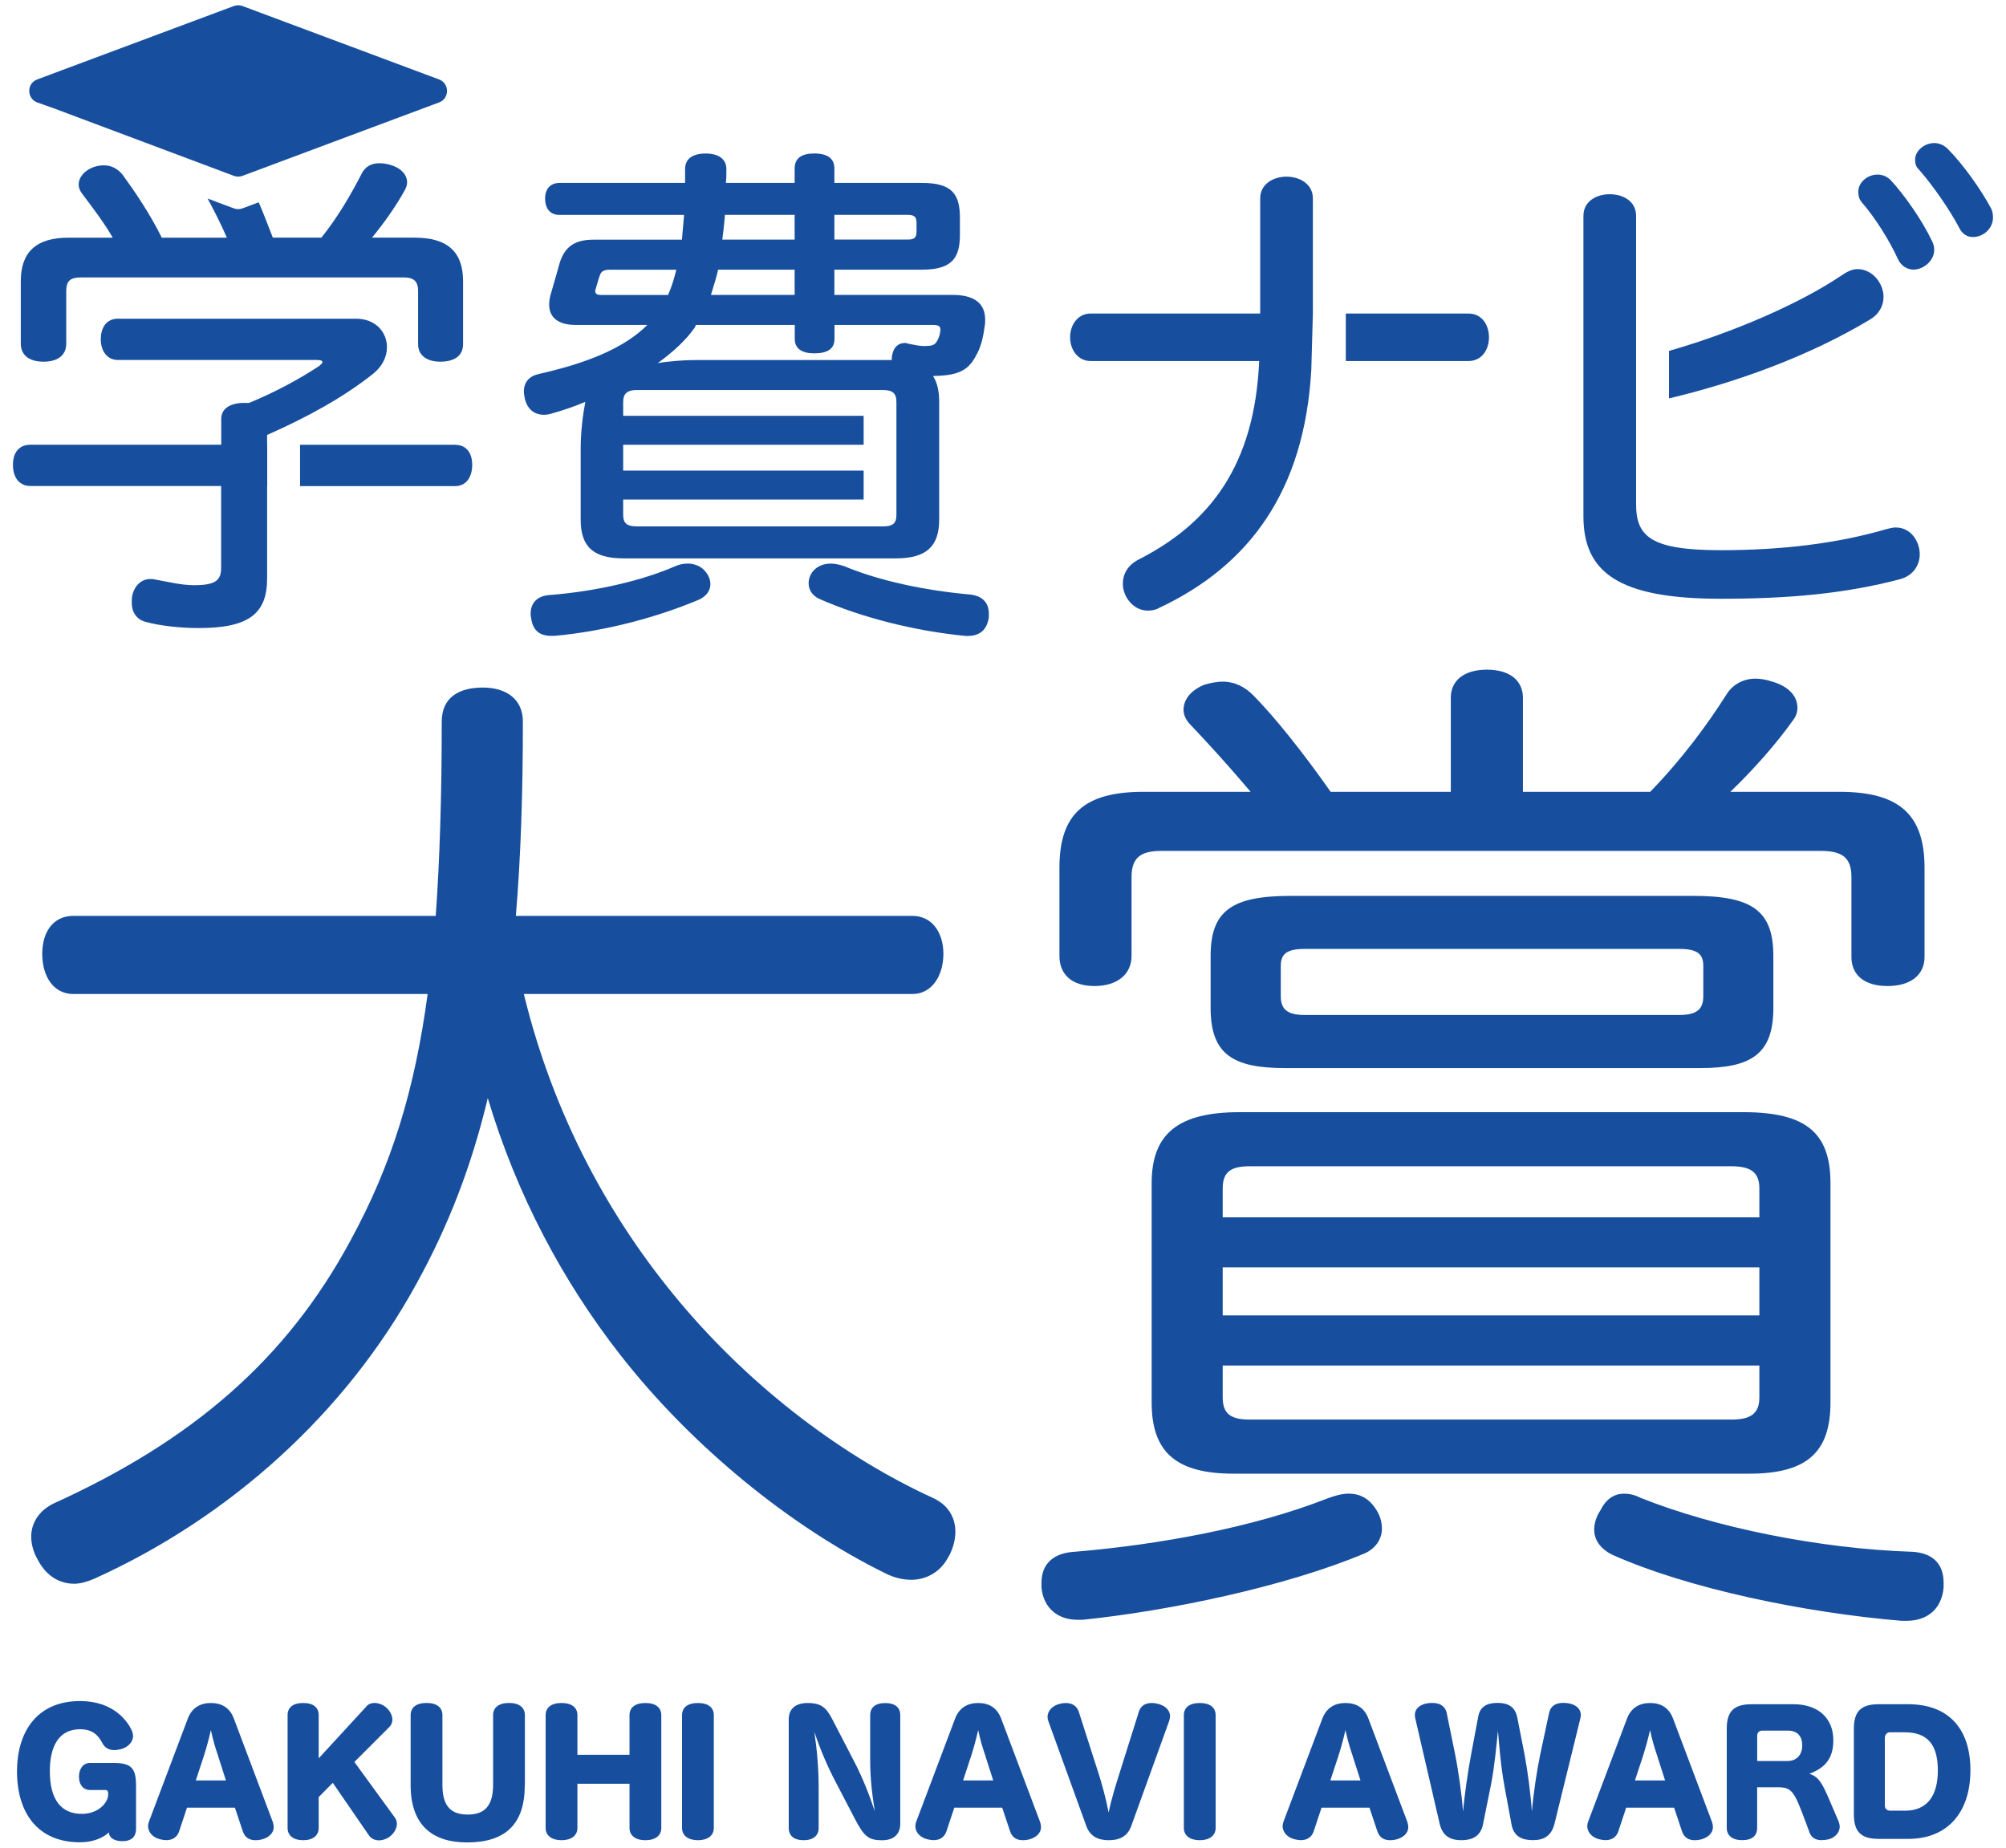 <?xml version="1.0" encoding="UTF-8"?>
<svg id="_レイヤー_1" data-name="レイヤー 1" xmlns="http://www.w3.org/2000/svg" viewBox="0 0 380 350">
  <defs>
    <style>
      .cls-1 {
        fill: #174f9e;
      }
    </style>
  </defs>
  <g>
    <g>
      <path class="cls-1" d="M130.17,106.76c-.78,0-1.57.19-2.25.49-6.27,2.74-15.08,4.79-23.98,5.48-2.15.19-3.42,1.46-3.42,3.52,0,.3,0,.49.09.78.3,2.44,1.66,3.42,3.82,3.42h.58c9.89-.88,20.06-3.72,27.6-6.95,1.27-.68,1.96-1.66,1.96-2.84,0-.78-.3-1.66-.98-2.44-.78-.98-2.05-1.47-3.42-1.47"/>
      <path class="cls-1" d="M183.9,112.63c-8.81-.78-17.42-2.64-23.97-5.38-.89-.3-1.76-.49-2.54-.49-1.27,0-2.45.4-3.33,1.37-.59.68-.88,1.56-.88,2.35,0,1.17.58,2.25,1.95,2.93,8.12,3.62,18.5,6.17,27.79,7.05h.49c2.15,0,3.62-1.17,3.91-3.62v-.58c0-1.96-1.07-3.33-3.42-3.62"/>
      <path class="cls-1" d="M178.12,62.72c-.09.89-.39,1.57-.78,2.15-.39.49-.88.68-2.15.68s-2.25-.3-3.33-.49c-.09-.09-.29-.09-.49-.09-1.17,0-2.05.78-2.34,2.15-.1.4-.1.78-.1,1.08h-37.09c-2.15,0-4.89.19-7.24.58,2.84-2.05,5.29-4.3,6.95-6.65.1-.19.2-.39.3-.58h18.7v2.64c0,1.86,1.36,2.74,3.71,2.74,2.54,0,3.82-.88,3.82-2.74v-2.64h18.5c1.17,0,1.56.19,1.56.88v.29ZM169.81,77.01v20.55c0,1.66-.78,2.15-2.54,2.15h-46.68c-1.66,0-2.54-.49-2.54-2.15v-2.94h45.55v-5.48h-45.55v-4.89h45.55v-5.48h-45.55v-2.64c0-1.66.88-2.25,2.54-2.25h46.68c1.76,0,2.54.59,2.54,2.25v.89ZM113.73,55.87c-.68,0-.97-.3-.97-.68,0-.19,0-.3.09-.49.3-.98.49-1.76.78-2.54.29-.88.88-1.07,2.05-1.07h12.43c-.39,1.66-.88,3.23-1.56,4.79h-12.82ZM136.04,51.08h14.49v4.79h-15.86c.49-1.56.98-3.13,1.37-4.79M137.32,40.7h13.21v4.69h-13.7c.19-1.56.39-3.13.49-4.69M158.06,40.7h13.9c1.27,0,1.66.39,1.66,1.56v1.56c0,1.17-.4,1.56-1.66,1.56h-13.9v-4.69ZM180.47,55.87h-22.41v-4.79h16.64c5.77,0,7.14-2.35,7.14-6.65v-3.13c0-4.4-1.37-6.65-7.14-6.65h-16.64v-2.74c0-1.86-1.27-2.84-3.82-2.84-2.35,0-3.71.88-3.71,2.84v2.74h-13.02c.09-.88.09-1.76.09-2.64,0-1.86-1.46-2.93-3.91-2.93s-3.91.97-3.91,2.93v2.64h-23.78c-1.76,0-2.74,1.17-2.74,2.93,0,1.96.98,3.13,2.74,3.13h23.58c-.1,1.56-.3,3.13-.39,4.69h-16.74c-3.52,0-5.48,1.27-6.46,4.5-.49,1.86-1.08,3.72-1.56,5.48-.3.88-.4,1.66-.4,2.35,0,2.35,1.66,3.82,4.99,3.82h13.61c-4.6,4.6-11.94,7.34-20.55,9.29-1.86.4-2.84,1.57-2.84,3.33,0,.49.1.88.19,1.37.49,2.05,1.86,3.03,3.62,3.03.49,0,1.08-.09,1.66-.3,2.06-.58,4.11-1.27,6.17-2.15-.49,2.55-.88,5.77-.88,8.81v13.5c0,5.09,2.34,7.34,8.12,7.34h51.57c5.77,0,8.22-2.25,8.22-7.34v-22.41c0-1.96-.39-3.62-1.17-4.79,4.31-.1,6.56-.78,8.12-3.82.88-1.46,1.37-3.32,1.66-5.58.1-.48.1-.88.1-1.27,0-3.03-1.96-4.7-6.17-4.7"/>
    </g>
    <g>
      <path class="cls-1" d="M358.17,34.14c2.64,2.84,5.97,7.63,7.83,11.55.3.59.4,1.08.4,1.66,0,2.05-2.06,3.72-3.92,3.72-1.17,0-2.34-.68-2.93-1.95-1.56-3.43-4.21-7.73-6.85-10.77-.49-.58-.68-1.17-.68-2.05,0-1.76,1.76-3.23,3.62-3.23.88,0,1.76.3,2.54,1.07"/>
      <path class="cls-1" d="M369.03,28.27c2.74,2.74,6.26,7.63,8.22,11.35.19.49.29,1.07.29,1.56,0,2.15-1.86,3.72-3.81,3.72-.98,0-1.96-.49-2.54-1.66-1.86-3.53-4.99-8.03-7.63-11.06-.59-.58-.78-1.07-.78-1.95,0-1.66,1.76-3.13,3.62-3.13.88,0,1.76.3,2.64,1.17"/>
      <path class="cls-1" d="M359.15,99.91c-.49,0-.98.1-2.05.39-9.1,2.64-19.57,3.92-31.12,3.92-13.21,0-16.05-2.55-16.05-8.71v-54.61c0-2.84-2.54-4.11-4.99-4.11s-4.99,1.27-4.99,4.11v56.86c0,10.67,6.65,15.66,26.03,15.66,12.92,0,23.58-.97,33.96-3.71,2.54-.68,3.72-2.74,3.72-4.7,0-2.54-1.76-5.09-4.5-5.09"/>
      <path class="cls-1" d="M316.15,75.47c13.04-3.09,26.8-8.15,38.01-14.9,1.86-1.07,2.64-2.74,2.64-4.31,0-2.64-2.15-5.28-4.89-5.28-.88,0-1.76.3-3.03,1.17-7.93,5.35-20.51,10.82-32.72,14.32v9Z"/>
    </g>
    <g>
      <path class="cls-1" d="M248.7,59.03v-21.46c0-2.74-2.54-4.11-4.99-4.11s-4.99,1.37-4.99,4.11v21.82h-32.1c-2.54,0-3.91,2.25-3.91,4.5s1.37,4.5,3.91,4.5h31.91c-.88,19.87-9.4,30.73-22.8,37.58-2.15,1.08-3.03,2.84-3.03,4.6,0,2.55,2.05,5.09,4.69,5.09.68,0,1.47-.09,2.15-.49,17.09-8.02,27.54-22.12,28.86-45.07l.31-11.08Z"/>
      <path class="cls-1" d="M278.15,59.39h-23.21v9h23.21c2.64,0,3.91-2.25,3.91-4.5s-1.27-4.5-3.91-4.5"/>
    </g>
    <path class="cls-1" d="M14.97,22.31l29.33,11c.55.2,1.12.19,1.63,0l37.25-13.91c2-.75,2-3.59,0-4.35L45.93,1.14c-.52-.19-1.1-.19-1.63,0L7.04,15.05c-2,.75-2,3.59,0,4.35l3.29,1.17"/>
    <g>
      <path class="cls-1" d="M50.62,84.25h-.02v-1.86c7.73-3.42,14.49-7.14,20.16-11.65,1.76-1.47,2.54-3.23,2.54-4.99,0-2.84-2.15-5.38-5.87-5.38H22.32c-2.05,0-3.23,1.56-3.23,3.91,0,2.15,1.17,3.91,3.23,3.91h37.68c.69,0,1.08.1,1.08.4,0,.19-.19.39-.68.78-3.72,2.44-8.22,4.89-13.21,6.95h-.98c-2.44,0-4.3.98-4.3,3.03v4.89H5.78c-2.15,0-3.33,1.46-3.33,3.81s1.17,4.01,3.33,4.01h36.11v15.46c0,2.45-1.08,3.33-5.19,3.33-2.35,0-5.09-.68-7.34-1.08-.3-.09-.59-.09-.88-.09-1.57,0-2.94,1.07-3.43,3.13-.09.49-.09.98-.09,1.37,0,1.95,1.07,3.22,2.64,3.62,2.83.78,6.75,1.17,10.08,1.17,9.59,0,12.92-2.84,12.92-9.39v-17.52h.02v-7.83Z"/>
      <path class="cls-1" d="M86.22,84.25h-29.38v7.83h29.38c2.05,0,3.23-1.66,3.23-4.01s-1.17-3.81-3.23-3.81"/>
      <path class="cls-1" d="M78.59,45.01h-8.12c2.35-2.84,4.6-6.07,6.16-8.9.3-.49.49-1.08.49-1.57,0-1.37-1.07-2.64-2.93-3.23-.88-.3-1.66-.39-2.35-.39-1.56,0-2.74.68-3.42,2.15-1.76,3.43-4.31,7.93-7.54,11.94h-9.2c-.97-2.51-1.83-4.73-2.67-6.69l-3.08,1.15c-.51.19-1.09.21-1.63,0l-4.97-1.86c1.17,2.18,2.51,4.78,3.65,7.41h-12.33c-2.35-4.7-5.09-8.71-7.44-11.94-.88-1.07-2.05-1.76-3.52-1.76-.68,0-1.37.1-2.15.4-1.66.68-2.64,1.95-2.64,3.22,0,.59.19,1.08.59,1.66,1.76,2.35,4.11,5.38,5.87,8.42h-8.42c-5.97,0-9,2.64-9,8.22v11.84c0,2.25,1.66,3.43,4.31,3.43s4.3-1.17,4.3-3.43v-9.98c0-1.96.88-2.55,2.74-2.55h61.17c1.76,0,2.74.59,2.74,2.55v10.08c0,2.15,1.66,3.33,4.21,3.33,2.74,0,4.31-1.17,4.31-3.33v-11.94c0-5.58-3.03-8.22-9.1-8.22"/>
    </g>
  </g>
  <g>
    <path class="cls-1" d="M99.23,188.29c5.69,23.33,16.5,42.86,29.59,58.42,14.04,16.69,31.3,29.4,47.8,36.99,3.03,1.33,4.36,3.79,4.36,6.45,0,1.71-.57,3.6-1.52,5.12-1.52,2.66-4.17,3.98-6.83,3.98-1.52,0-3.22-.38-4.74-1.14-18.21-8.91-36.99-24.28-50.45-41.54-10.81-13.85-19.54-30.16-25.04-48.56-3.03,12.71-7.4,24.09-13.47,35.09-13.47,24.66-35.47,44.38-61.07,55.95-1.33.57-2.66.95-3.79.95-2.66,0-5.31-1.33-7.02-4.74-.76-1.33-1.14-2.85-1.14-4.17,0-2.66,1.52-4.93,4.17-6.26,26.36-11.95,44.19-27.31,56.33-49.88,7.78-14.23,12.14-28.45,14.6-46.66H13.88c-3.79,0-5.88-3.41-5.88-7.59s2.09-7.21,5.88-7.21h68.66c.76-10.62,1.14-22.76,1.14-36.8,0-4.55,3.22-6.45,7.78-6.45s7.59,2.28,7.59,6.45c0,13.28-.38,25.42-1.33,36.8h75.11c3.79,0,5.88,3.22,5.88,7.21s-2.09,7.59-5.88,7.59h-73.59Z"/>
    <path class="cls-1" d="M255.52,282.93c1.9,0,3.6.76,4.93,2.66.95,1.33,1.33,2.66,1.33,3.98,0,1.9-1.14,3.79-3.41,4.74-14.98,6.26-36.8,10.81-53.3,12.52h-.95c-3.79,0-6.45-2.28-6.83-6.07v-.95c0-3.6,2.28-5.69,6.45-5.88,15.74-1.33,33.57-4.55,47.61-10.05,1.52-.57,2.85-.95,4.17-.95ZM312.61,149.98c6.07-6.26,10.81-12.71,14.42-18.4,1.14-1.9,3.22-3.03,5.5-3.03.95,0,2.09.19,3.22.57,3.22.95,4.74,2.85,4.74,4.93,0,.76-.19,1.52-.76,2.28-3.22,4.55-7.59,9.48-11.95,13.66h20.67c11.19,0,16.12,4.17,16.12,14.41v16.88c0,3.41-2.65,5.5-7.02,5.5s-6.83-2.09-6.83-5.5v-15.17c0-3.79-1.9-4.93-5.88-4.93h-124.8c-3.79,0-5.69,1.14-5.69,4.93v14.98c0,3.41-2.65,5.69-7.02,5.69s-6.64-2.28-6.64-5.69v-16.69c0-10.24,4.74-14.41,15.93-14.41h20.29c-4.17-4.93-7.97-9.1-11.76-13.09-.57-.76-.95-1.52-.95-2.47,0-1.71,1.14-3.6,3.98-4.74,1.33-.38,2.46-.57,3.41-.57,2.46,0,4.36,1.14,5.69,2.47,4.36,4.36,9.86,11.38,14.79,18.4h22.76v-17.83c0-3.22,2.47-5.31,6.83-5.31s6.83,2.09,6.83,5.31v17.83h24.09ZM330.25,210.67c11.95,0,16.5,3.98,16.5,13.47v41.54c0,9.48-4.55,13.47-15.36,13.47h-97.68c-10.81,0-15.55-3.98-15.55-13.47v-41.54c0-9.48,5.12-13.47,16.69-13.47h95.4ZM320.76,169.7c11.19,0,15.17,2.84,15.17,11.38v9.86c0,8.72-4.17,11.38-13.85,11.38h-78.71c-9.86,0-14.04-2.66-14.04-11.38v-9.86c0-8.53,3.98-11.38,15.17-11.38h76.25ZM333.28,230.59v-5.5c0-3.22-1.9-4.17-5.31-4.17h-91.23c-3.41,0-5.12.95-5.12,4.17v5.5h101.66ZM231.62,249.17h101.66v-9.1h-101.66v9.1ZM231.62,264.73c0,3.22,1.71,4.17,5.12,4.17h91.23c3.41,0,5.31-.95,5.31-4.17v-6.07h-101.66v6.07ZM247.17,179.75c-3.41,0-4.55.95-4.55,3.22v5.69c0,2.47,1.14,3.6,4.55,3.6h70.94c3.41,0,4.55-1.14,4.55-3.6v-5.69c0-2.28-1.14-3.22-4.55-3.22h-70.94ZM362.11,293.93c3.79.19,6.07,2.09,6.07,5.88v.95c-.38,3.98-3.03,6.26-7.02,6.26h-.95c-18.21-1.52-40.4-6.07-54.81-12.52-2.28-1.14-3.41-2.85-3.41-4.74,0-1.14.38-2.47,1.14-3.6,1.14-2.28,2.66-3.22,4.55-3.22.95,0,1.9.19,3.03.76,14.22,5.69,34.14,9.67,51.4,10.24Z"/>
  </g>
  <g>
    <path class="cls-1" d="M25.77,346.45c0,1.4-.79,2.31-2.58,2.31-1.88,0-2.55-.91-2.55-1.61v-.06c-.27.24-.64.55-1.03.76-1.24.76-2.88,1.12-4.49,1.12-7.86,0-11.9-5.43-11.9-13.45,0-6.98,3.4-13.3,11.96-13.3,6.25,0,8.93,3.73,9.78,5.56.15.36.24.73.24,1.06,0,1.18-.97,2.06-2.06,2.43-.55.15-1.03.24-1.49.24-1,0-1.82-.4-2.34-1.46-.67-1.27-1.73-2.49-4.13-2.49-4.07,0-5.74,3.28-5.74,7.95,0,5.53,2.25,8.08,6.04,8.08,3.31,0,5.01-2.28,5.01-3.61v-.24c0-.4-.12-.67-.52-.67h-2.88c-1.4,0-2.13-1.09-2.13-2.52s.73-2.61,2.13-2.61h4.37c3.37,0,4.31.94,4.31,4.28v8.23Z"/>
    <path class="cls-1" d="M33.94,346.9c-.43,1.21-1.37,1.67-2.43,1.67-.36,0-.76-.06-1.12-.15-1.34-.3-2.34-1.27-2.34-2.52,0-.27.06-.58.18-.88l7.35-19.49c.79-2.06,2.37-2.94,4.37-2.94s3.55.85,4.34,2.92l7.41,19.67c.09.33.15.61.15.91,0,1.21-1.03,2.06-2.37,2.37-.36.09-.73.12-1.09.12-1.12,0-2-.49-2.4-1.7l-1.49-4.46h-9.08l-1.49,4.49ZM41.35,332.7c-.55-1.55-1.03-3.22-1.4-4.98-.4,1.76-.82,3.28-1.34,4.92l-1.52,4.62h5.71l-1.46-4.55Z"/>
    <path class="cls-1" d="M69.44,323.19c.39-.43.94-.61,1.52-.61.76,0,1.58.33,2.19.85.73.64,1.18,1.52,1.18,2.34,0,.48-.18.97-.58,1.37l-6.62,6.62,7.65,10.51c.27.36.4.79.4,1.21,0,.97-.64,1.94-1.52,2.55-.58.36-1.25.58-1.85.58-.76,0-1.49-.3-1.94-.97l-6.83-9.93-2.67,2.7v5.86c0,1.4-1.06,2.31-2.94,2.31s-2.95-.91-2.95-2.31v-21.37c0-1.43.97-2.31,2.95-2.31s2.94.88,2.94,2.31v8.17l9.08-9.87Z"/>
    <path class="cls-1" d="M99.41,338.19c0,7.38-3.7,10.81-10.93,10.81-6.8,0-10.69-3.49-10.69-10.84v-13.27c0-1.43,1.03-2.31,3.01-2.31s3.01.88,3.01,2.31v13.24c0,4.07,1.67,5.59,4.8,5.59s4.8-1.58,4.8-5.65v-13.18c0-1.43,1.06-2.31,3.01-2.31s3.01.88,3.01,2.31v13.3Z"/>
    <path class="cls-1" d="M109.38,346.27c0,1.4-1.12,2.31-3.01,2.31s-3.01-.91-3.01-2.31v-21.37c0-1.43,1.03-2.31,3.01-2.31s3.01.88,3.01,2.31v7.5h9.87v-7.5c0-1.43,1.03-2.31,3.01-2.31s3.01.88,3.01,2.31v21.37c0,1.4-1.09,2.31-3.01,2.31s-3.01-.91-3.01-2.31v-8.38h-9.87v8.38Z"/>
    <path class="cls-1" d="M135.22,346.27c0,1.4-1.12,2.31-3.01,2.31s-3.01-.91-3.01-2.31v-21.37c0-1.43,1.03-2.31,3.01-2.31s3.01.88,3.01,2.31v21.37Z"/>
    <path class="cls-1" d="M158.27,337.49c-1.52-2.88-2.91-6.16-4.01-9.44.52,3.49.82,7.01.82,10.57v7.65c0,1.4-.97,2.31-2.85,2.31s-2.82-.91-2.82-2.31v-20.58c0-2.13,1.46-3.1,3.58-3.1,2.67,0,3.55.97,4.62,2.98l4.19,8.08c1.58,3.01,2.88,6.35,3.92,9.47-.52-3.22-.88-6.41-.88-9.62v-8.59c0-1.43.94-2.31,2.85-2.31s2.85.88,2.85,2.31v20.49c0,2.13-1.31,3.19-3.46,3.19-2.49,0-3.4-.67-5.16-4.1l-3.64-6.98Z"/>
    <path class="cls-1" d="M179.29,346.9c-.43,1.21-1.37,1.67-2.43,1.67-.36,0-.76-.06-1.12-.15-1.34-.3-2.34-1.27-2.34-2.52,0-.27.06-.58.18-.88l7.35-19.49c.79-2.06,2.37-2.94,4.37-2.94s3.55.85,4.34,2.92l7.41,19.67c.09.33.15.61.15.91,0,1.21-1.03,2.06-2.37,2.37-.36.09-.73.12-1.09.12-1.12,0-2-.49-2.4-1.7l-1.49-4.46h-9.08l-1.49,4.49ZM186.7,332.7c-.55-1.55-1.03-3.22-1.4-4.98-.4,1.76-.82,3.28-1.34,4.92l-1.52,4.62h5.71l-1.46-4.55Z"/>
    <path class="cls-1" d="M207.92,335.34c.82,2.58,1.55,5.19,2.09,7.99.58-2.82,1.46-5.53,2.28-8.14l3.43-10.9c.36-1.21,1.27-1.7,2.43-1.7.33,0,.7.03,1.06.12,1.37.3,2.43,1.15,2.43,2.37,0,.27-.06.58-.15.88l-7.2,19.95c-.76,2.06-2.37,2.67-4.25,2.67s-3.49-.61-4.25-2.67l-7.17-19.8c-.12-.3-.18-.61-.18-.88,0-1.21,1-2.19,2.34-2.49.36-.09.76-.15,1.12-.15,1.09,0,2.06.46,2.46,1.67l3.55,11.08Z"/>
    <path class="cls-1" d="M230.28,346.27c0,1.4-1.12,2.31-3.01,2.31s-3.01-.91-3.01-2.31v-21.37c0-1.43,1.03-2.31,3.01-2.31s3.01.88,3.01,2.31v21.37Z"/>
    <path class="cls-1" d="M248.86,346.9c-.43,1.21-1.37,1.67-2.43,1.67-.36,0-.76-.06-1.12-.15-1.34-.3-2.34-1.27-2.34-2.52,0-.27.06-.58.18-.88l7.35-19.49c.79-2.06,2.37-2.94,4.37-2.94s3.55.85,4.34,2.92l7.41,19.67c.09.33.15.61.15.91,0,1.21-1.03,2.06-2.37,2.37-.36.09-.73.12-1.09.12-1.12,0-2-.49-2.4-1.7l-1.49-4.46h-9.08l-1.49,4.49ZM256.27,332.7c-.55-1.55-1.03-3.22-1.4-4.98-.4,1.76-.82,3.28-1.34,4.92l-1.52,4.62h5.71l-1.46-4.55Z"/>
    <path class="cls-1" d="M284.97,338.19c-.67-3.61-.97-7.53-1.21-10.35-.3,2.86-.64,6.83-1.34,10.32l-1.49,7.41c-.46,2.34-2.16,3.01-4.1,3.01s-3.52-.67-4.1-3.07l-4.62-19.95c-.06-.24-.09-.46-.09-.67,0-1.37,1.19-2.13,2.64-2.28.21-.03.46-.03.67-.03,1.34,0,2.43.52,2.73,1.94l1.58,7.77c.64,3.16,1.25,7.62,1.52,10.87.27-3.28.94-7.77,1.52-10.84l1.34-7.14c.36-2,1.76-2.61,3.67-2.61s3.31.67,3.73,2.76l1.37,6.98c.58,3.01,1.18,7.59,1.4,10.87.27-3.4.94-7.77,1.58-10.84l1.67-7.83c.3-1.43,1.34-1.94,2.67-1.94.21,0,.42,0,.67.03,1.46.15,2.67.88,2.67,2.28,0,.21-.03.43-.09.67l-4.89,19.92c-.58,2.31-2.03,3.1-4.07,3.1s-3.64-.64-4.07-2.98l-1.37-7.41Z"/>
    <path class="cls-1" d="M306.57,346.9c-.43,1.21-1.37,1.67-2.43,1.67-.36,0-.76-.06-1.12-.15-1.34-.3-2.34-1.27-2.34-2.52,0-.27.06-.58.18-.88l7.35-19.49c.79-2.06,2.37-2.94,4.37-2.94s3.55.85,4.34,2.92l7.41,19.67c.09.33.15.61.15.91,0,1.21-1.03,2.06-2.37,2.37-.36.09-.73.12-1.09.12-1.12,0-2-.49-2.4-1.7l-1.49-4.46h-9.08l-1.49,4.49ZM313.97,332.7c-.55-1.55-1.03-3.22-1.4-4.98-.4,1.76-.82,3.28-1.34,4.92l-1.52,4.62h5.71l-1.46-4.55Z"/>
    <path class="cls-1" d="M348.32,345.11c.12.3.18.61.18.91,0,1.18-1,2.13-2.15,2.4-.43.09-.85.15-1.28.15-1,0-1.88-.36-2.28-1.43l-.73-1.97c-2.16-5.8-2.58-6.62-5.28-6.62h-3.92v7.71c0,1.43-.91,2.31-2.82,2.31s-2.94-.91-2.94-2.31v-18.79c0-3.31,1.37-4.65,4.71-4.65h7.92c4.59,0,7.56,2.55,7.56,6.83,0,3.46-1.58,5.25-4.55,6.35,2.09.64,2.64,2.19,4.83,7.35l.76,1.76ZM332.87,333.58h5.74c1.73,0,2.79-1.18,2.79-2.94s-.91-2.82-2.73-2.82h-4.86c-.52,0-.94.36-.94.94v4.83Z"/>
    <path class="cls-1" d="M355.89,348.33c-3.34,0-4.71-1.34-4.71-4.65v-16.21c0-3.31,1.37-4.65,4.71-4.65h5.56c7.53,0,11.81,4.49,11.81,12.51s-4.37,13-11.78,13h-5.59ZM360.87,342.99c4.07,0,6.22-2.67,6.22-7.62s-2-7.23-6.28-7.23h-2.85c-.49,0-.91.46-.91,1.03v12.87c0,.55.4.94.97.94h2.85Z"/>
  </g>
</svg>